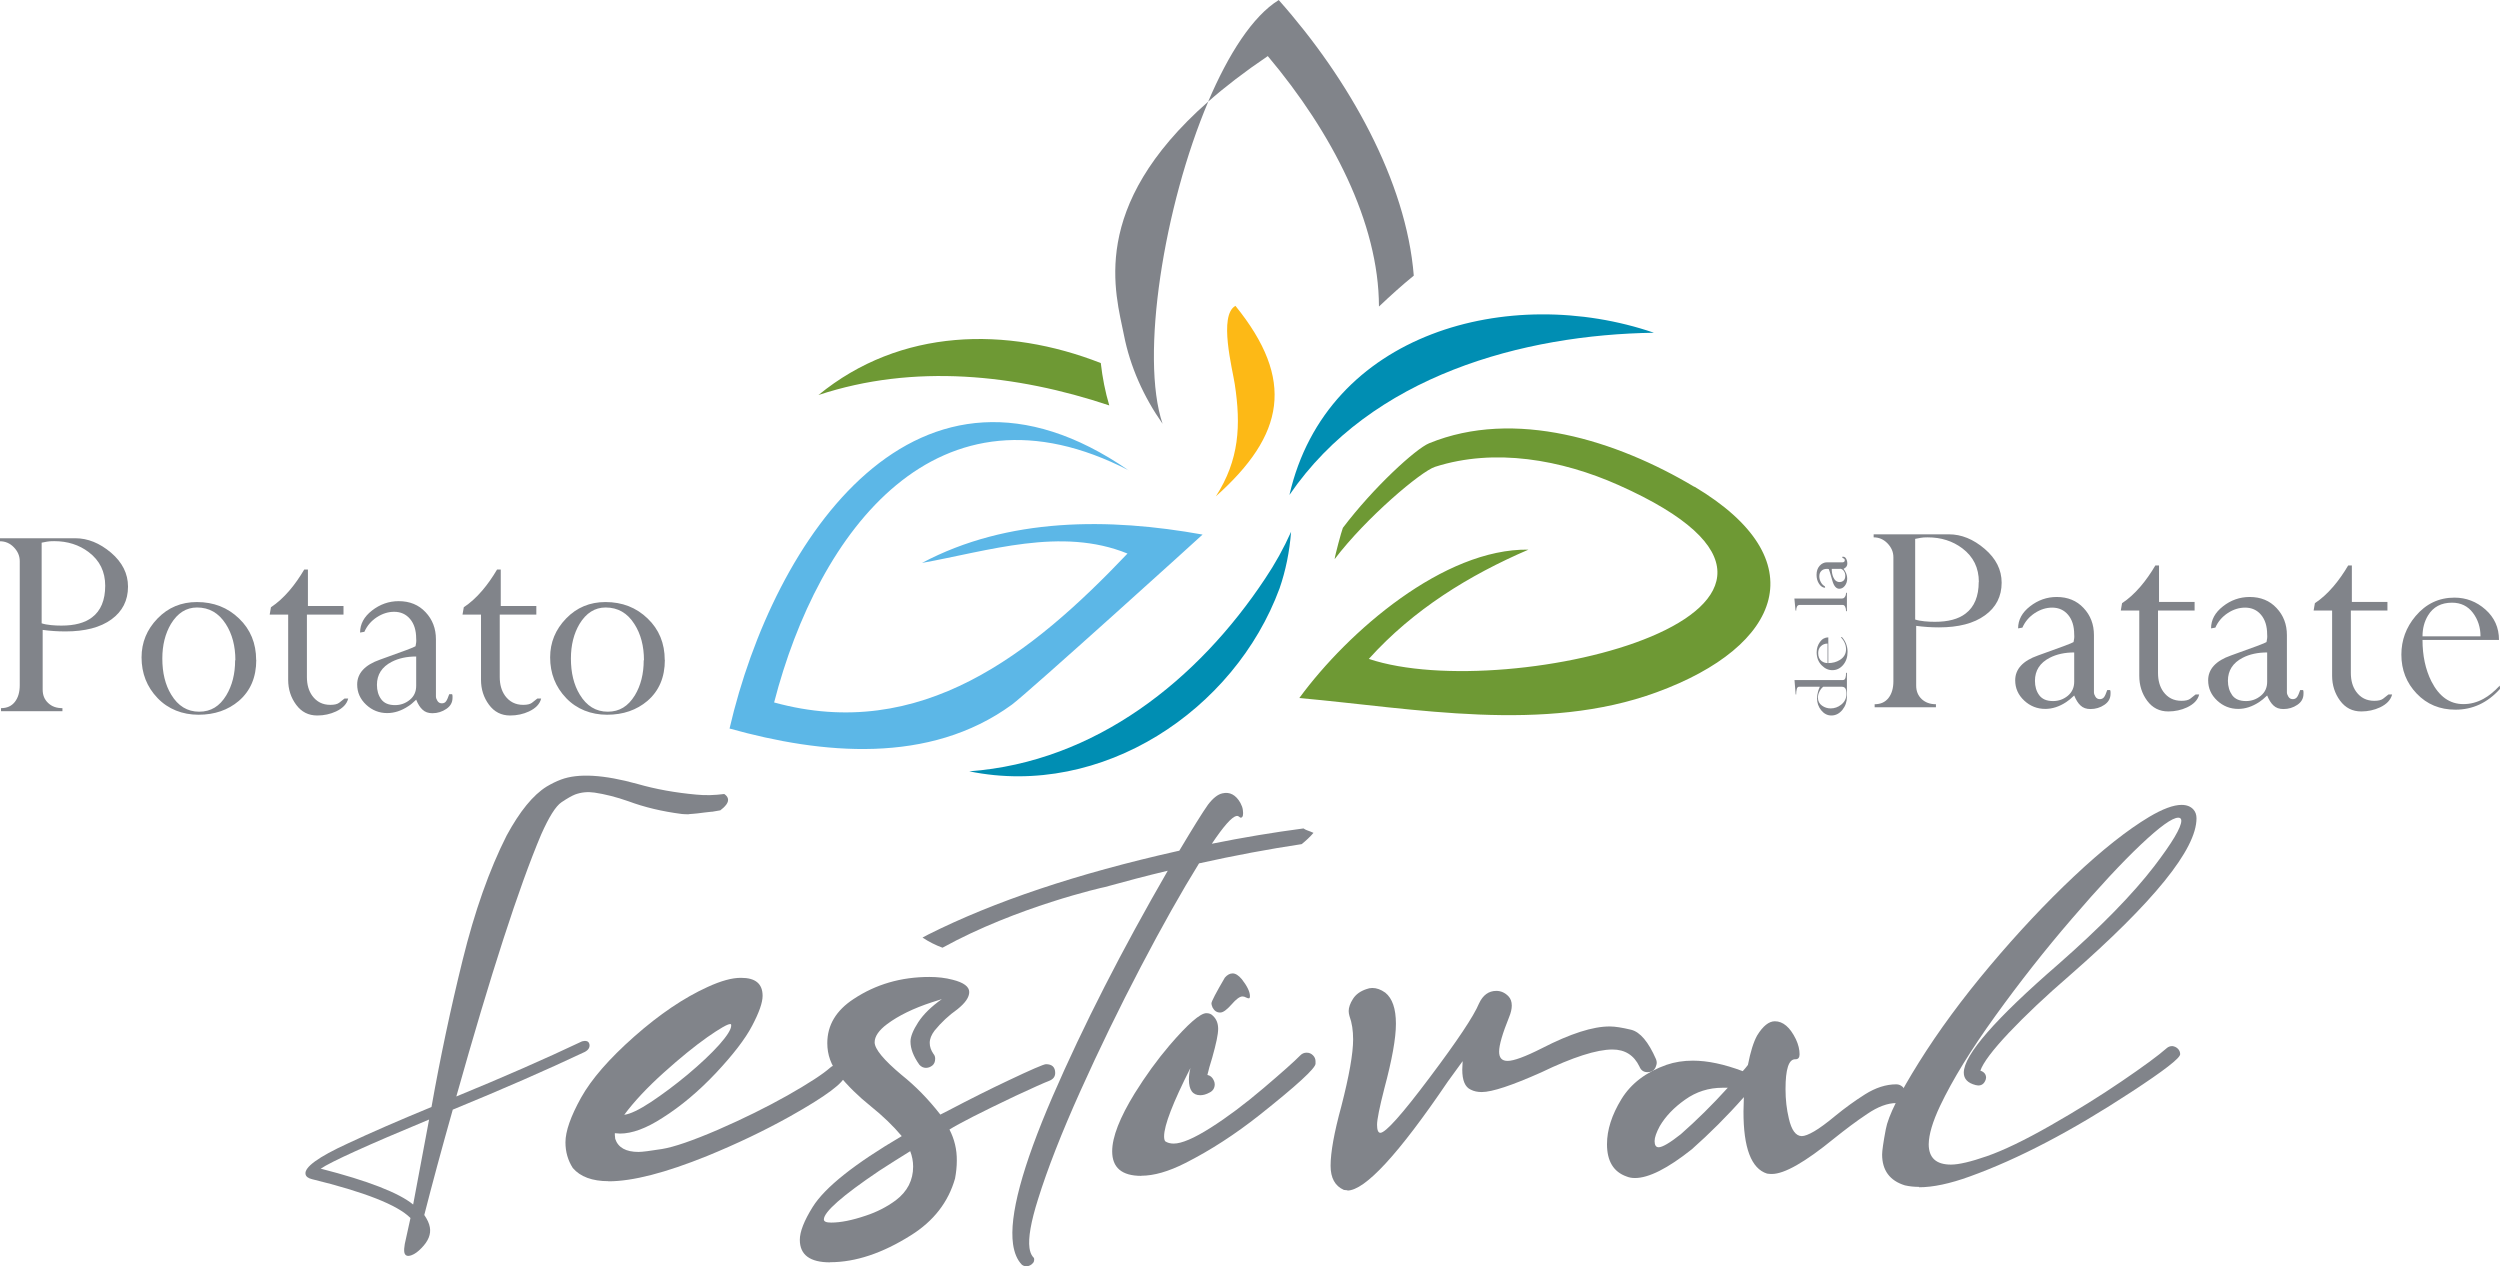 <?xml version="1.0" encoding="UTF-8"?><svg id="a" xmlns="http://www.w3.org/2000/svg" width="197.45" height="100" viewBox="0 0 197.45 100"><path d="m145.8,53.13l.07.02v1.89c0,.39-.12.73-.36,1.03-.24.29-.53.44-.87.44-.31,0-.58-.14-.8-.41-.22-.27-.33-.59-.33-.94,0-.17.03-.37.09-.58.03-.09.07-.21.13-.34h-1.65c-.08,0-.14.06-.17.18-.03.12-.05.27-.05.44l-.04-.02-.09-1.13h3.83c.1,0,.16-.06.2-.19.03-.09.04-.22.04-.39m-.33,1.11h-1.47c-.12.09-.22.22-.3.38-.08.16-.12.32-.12.48,0,.27.11.48.32.63.21.15.44.22.69.22.3,0,.58-.1.82-.29.28-.22.42-.5.42-.84,0-.23-.03-.38-.09-.46-.06-.08-.15-.12-.27-.12" fill="#81848a"/><path d="m145.47,50.31c.3.33.45.73.45,1.18,0,.41-.12.76-.35,1.03-.23.27-.52.41-.85.41s-.59-.13-.84-.38c-.27-.27-.4-.62-.4-1.03,0-.31.09-.58.26-.82.17-.24.4-.36.66-.36v2.03c.34,0,.64-.08.9-.24.33-.2.5-.49.5-.85,0-.19-.04-.36-.12-.53-.06-.14-.16-.28-.29-.43h.07Zm-1.14.52c-.2,0-.37.07-.51.2-.15.14-.22.32-.22.55,0,.29.09.5.28.64.14.1.29.15.46.15v-1.54Z" fill="#81848a"/><path d="m145.87,46.83v1.46l-.07-.04c0-.12-.02-.23-.07-.33-.05-.1-.11-.14-.19-.14h-3.42c-.09,0-.16.05-.2.14-.04.09-.06.2-.06.32l-.05-.03-.09-.94h3.76c.1,0,.18-.04.23-.13.06-.08.09-.19.09-.32h.07Z" fill="#81848a"/><path d="m145.49,43.97s.03,0,.04,0h.04c.1,0,.18.05.24.16s.09.23.09.37c0,.11-.03.2-.08.26-.05.07-.12.12-.22.17.07.08.11.15.14.21.1.18.15.37.15.56,0,.21-.06.4-.18.56-.12.16-.27.24-.44.24-.24,0-.42-.2-.54-.6-.17-.6-.27-.91-.29-.95-.06-.02-.11-.02-.16-.02-.18,0-.32.05-.43.16-.11.11-.16.25-.16.43,0,.16.04.31.12.46.08.15.19.26.32.33l.02.11c-.18,0-.34-.1-.48-.31-.14-.21-.2-.45-.2-.71,0-.29.08-.53.24-.71.16-.18.36-.28.59-.28h1.25s.06-.01.1-.04c.03-.03.05-.07.05-.12,0-.05-.01-.08-.04-.11-.03-.03-.08-.05-.15-.08v-.08Zm-.18.96h-.64c0,.25.04.47.12.65.11.26.28.39.5.39.13,0,.23-.04.32-.12.08-.08.13-.2.13-.37,0-.15-.04-.28-.12-.39-.08-.11-.18-.17-.3-.17" fill="#81848a"/><path d="m158.09,46.02c0,1.08-.44,1.95-1.32,2.58-.88.64-2.09.95-3.63.95-.62,0-1.22-.04-1.8-.12v4.72c0,.43.14.78.43,1.06.29.27.66.41,1.13.41v.24h-4.84v-.24c.47,0,.83-.16,1.09-.49.26-.33.39-.77.39-1.32v-9.8c0-.42-.16-.78-.47-1.1-.31-.32-.68-.47-1.09-.47v-.24h5.94c.99,0,1.93.38,2.83,1.15.89.76,1.34,1.65,1.34,2.67m-1.8-.05c0-1.12-.43-2-1.3-2.66-.77-.58-1.68-.87-2.74-.87-.24,0-.43.01-.57.04-.14.03-.28.05-.42.08v6.37c.21.07.45.11.73.14.28.03.56.04.83.04,1.04,0,1.85-.21,2.42-.65.69-.52,1.04-1.36,1.04-2.5" fill="#81848a"/><path d="m166.66,54.51c.02.05.03.1.03.14v.14c0,.37-.16.66-.49.88-.32.22-.69.33-1.1.33-.32,0-.58-.09-.78-.28-.2-.18-.36-.45-.5-.79-.25.24-.46.41-.63.52-.54.36-1.1.54-1.66.54-.63,0-1.19-.22-1.66-.66-.47-.44-.71-.97-.71-1.6,0-.88.6-1.54,1.8-1.96,1.77-.63,2.71-.98,2.81-1.06.05-.21.07-.41.05-.6,0-.65-.16-1.17-.48-1.55-.32-.38-.74-.57-1.26-.57-.47,0-.92.14-1.37.43-.44.29-.77.67-.98,1.15l-.34.06c0-.67.31-1.25.94-1.74.63-.49,1.33-.74,2.11-.74.87,0,1.58.29,2.12.87.55.58.82,1.3.82,2.14v4.52c0,.11.04.22.12.35.08.13.2.19.35.19.14,0,.25-.06.33-.16.08-.11.16-.3.25-.56h.23Zm-2.84-.66v-2.32c-.74,0-1.39.14-1.93.42-.78.4-1.17,1.01-1.17,1.82,0,.45.11.83.34,1.14.23.31.59.46,1.09.46.44,0,.83-.14,1.17-.42.33-.28.5-.65.5-1.1" fill="#81848a"/><path d="m173.69,54.85c-.1.43-.43.77-.96,1.02-.45.21-.95.32-1.48.32-.69,0-1.25-.28-1.67-.85-.42-.57-.62-1.23-.62-1.97v-5.15h-1.46l.1-.58c.5-.33.99-.77,1.46-1.32.42-.49.81-1.05,1.17-1.66h.29v2.88h2.81v.68h-2.89v4.93c0,.6.14,1.09.42,1.48.35.48.82.72,1.43.72.31,0,.54-.05.69-.16s.29-.22.43-.34h.29Z" fill="#81848a"/><path d="m181.9,54.51c.02.05.03.1.03.14v.14c0,.37-.16.66-.49.88-.32.22-.69.33-1.1.33-.32,0-.58-.09-.78-.28-.2-.18-.36-.45-.5-.79-.25.24-.46.41-.63.52-.55.36-1.1.54-1.66.54-.63,0-1.19-.22-1.66-.66-.47-.44-.71-.97-.71-1.6,0-.88.6-1.54,1.8-1.96,1.77-.63,2.71-.98,2.81-1.06.05-.21.07-.41.05-.6,0-.65-.16-1.17-.48-1.55-.32-.38-.74-.57-1.26-.57-.47,0-.93.14-1.37.43-.44.29-.77.67-.98,1.15l-.34.06c0-.67.31-1.25.94-1.74.62-.49,1.33-.74,2.11-.74.87,0,1.58.29,2.12.87.55.58.82,1.3.82,2.14v4.52c0,.11.04.22.12.35.08.13.2.19.35.19.14,0,.25-.06.33-.16.08-.11.16-.3.25-.56h.24Zm-2.84-.66v-2.32c-.74,0-1.39.14-1.93.42-.78.4-1.17,1.01-1.17,1.82,0,.45.12.83.34,1.14.23.31.59.46,1.09.46.44,0,.83-.14,1.17-.42.34-.28.5-.65.5-1.1" fill="#81848a"/><path d="m188.93,54.85c-.11.43-.43.77-.96,1.02-.45.21-.95.32-1.48.32-.69,0-1.25-.28-1.67-.85-.42-.57-.63-1.23-.63-1.97v-5.15h-1.46l.1-.58c.5-.33.99-.77,1.46-1.32.42-.49.81-1.05,1.17-1.66h.29v2.88h2.81v.68h-2.89v4.93c0,.6.14,1.09.42,1.48.35.48.82.72,1.43.72.31,0,.54-.05.69-.16.15-.11.29-.22.43-.34h.29Z" fill="#81848a"/><path d="m197.45,54.41c-.99,1.1-2.16,1.64-3.52,1.64-1.23,0-2.25-.42-3.06-1.27-.81-.85-1.21-1.87-1.21-3.08,0-1.13.37-2.15,1.12-3.04.82-.97,1.84-1.46,3.07-1.46.92,0,1.74.31,2.45.94.71.63,1.07,1.43,1.07,2.4h-6.04c0,1.24.23,2.33.7,3.27.61,1.2,1.45,1.8,2.53,1.8.56,0,1.08-.14,1.59-.42.42-.23.84-.57,1.28-1.04l.03.26Zm-1.54-4.15c0-.71-.2-1.33-.6-1.86-.4-.53-.95-.8-1.65-.8-.85,0-1.48.33-1.89,1-.3.49-.44,1.05-.44,1.66h4.58Z" fill="#81848a"/><path d="m10.11,46.34c0,1.08-.44,1.95-1.31,2.58-.88.64-2.09.95-3.63.95-.63,0-1.22-.04-1.8-.12v4.72c0,.43.14.78.43,1.05.29.28.66.41,1.13.41v.24H.08v-.24c.47,0,.83-.16,1.09-.49.26-.33.39-.77.39-1.32v-9.8c0-.42-.16-.78-.47-1.1-.31-.32-.68-.47-1.09-.47v-.24h5.94c.99,0,1.93.38,2.83,1.14.89.76,1.34,1.66,1.34,2.67m-1.8-.05c0-1.12-.43-2-1.3-2.66-.76-.58-1.68-.87-2.73-.87-.24,0-.43.01-.57.04-.14.03-.28.05-.42.08v6.37c.21.07.45.11.73.14.28.03.55.04.83.04,1.04,0,1.85-.21,2.42-.65.69-.52,1.04-1.36,1.04-2.5" fill="#81848a"/><path d="m20.24,52.12c0,1.37-.46,2.45-1.38,3.24-.85.72-1.91,1.09-3.18,1.09s-2.4-.44-3.24-1.32c-.84-.88-1.26-1.95-1.26-3.21,0-1.18.42-2.2,1.26-3.07.84-.87,1.88-1.3,3.11-1.3,1.32,0,2.43.43,3.33,1.3.9.86,1.35,1.96,1.35,3.27m-1.64.03c0-1.12-.25-2.08-.76-2.87-.56-.87-1.31-1.3-2.27-1.3-.85,0-1.54.44-2.06,1.3-.45.76-.68,1.67-.68,2.73,0,1.13.23,2.08.7,2.85.54.9,1.28,1.35,2.21,1.35s1.62-.43,2.14-1.29c.47-.78.7-1.7.7-2.77" fill="#81848a"/><path d="m27.5,55.17c-.1.43-.43.77-.96,1.02-.45.21-.95.32-1.48.32-.7,0-1.25-.28-1.67-.85-.42-.57-.63-1.22-.63-1.97v-5.15h-1.46l.1-.58c.5-.33.99-.77,1.46-1.32.42-.49.81-1.05,1.17-1.66h.29v2.88h2.81v.68h-2.89v4.93c0,.6.14,1.09.42,1.48.35.48.82.72,1.43.72.31,0,.54-.05.69-.16.15-.11.29-.22.43-.34h.29Z" fill="#81848a"/><path d="m35.71,54.83c.02.06.03.1.03.14v.14c0,.37-.16.66-.49.88-.32.22-.69.34-1.1.34-.32,0-.58-.09-.78-.28-.2-.18-.36-.44-.5-.79-.25.24-.46.42-.63.52-.54.36-1.1.54-1.66.54-.63,0-1.19-.22-1.66-.66-.47-.44-.71-.97-.71-1.6,0-.88.6-1.54,1.8-1.96,1.77-.63,2.71-.98,2.81-1.06.05-.21.07-.41.05-.6,0-.65-.16-1.17-.48-1.55-.32-.38-.74-.57-1.26-.57-.47,0-.92.14-1.37.43-.44.29-.77.67-.98,1.15l-.34.06c0-.67.31-1.25.94-1.74.63-.49,1.33-.74,2.11-.74.87,0,1.58.29,2.12.87.55.58.82,1.3.82,2.14v4.52c0,.11.04.22.12.35.08.13.2.19.35.19.14,0,.25-.05.33-.16.08-.11.16-.3.25-.56h.23Zm-2.84-.66v-2.32c-.74,0-1.39.14-1.93.42-.78.4-1.17,1.01-1.17,1.82,0,.45.11.83.34,1.14.23.31.59.46,1.09.46.44,0,.83-.14,1.17-.42.34-.28.5-.65.5-1.1" fill="#81848a"/><path d="m42.74,55.17c-.1.43-.43.77-.96,1.02-.45.21-.95.32-1.49.32-.69,0-1.25-.28-1.67-.85-.42-.57-.63-1.22-.63-1.97v-5.15h-1.46l.1-.58c.5-.33.99-.77,1.46-1.32.42-.49.81-1.05,1.17-1.66h.29v2.88h2.81v.68h-2.89v4.93c0,.6.14,1.09.42,1.48.35.48.83.72,1.43.72.31,0,.54-.05.69-.16.15-.11.29-.22.43-.34h.29Z" fill="#81848a"/><path d="m52.51,52.12c0,1.37-.46,2.45-1.38,3.24-.85.72-1.91,1.09-3.18,1.09s-2.4-.44-3.24-1.32c-.84-.88-1.26-1.95-1.26-3.21,0-1.18.42-2.2,1.26-3.07.84-.87,1.88-1.3,3.11-1.3,1.32,0,2.43.43,3.33,1.3.9.86,1.35,1.96,1.35,3.27m-1.64.03c0-1.12-.25-2.08-.76-2.87-.55-.87-1.31-1.3-2.27-1.3-.85,0-1.54.44-2.06,1.3-.45.76-.68,1.67-.68,2.73,0,1.13.23,2.08.7,2.85.54.9,1.28,1.35,2.21,1.35s1.61-.43,2.14-1.29c.47-.78.7-1.7.7-2.77" fill="#81848a"/><path d="m89.15,37.15c-15.11-7.8-24.51,4.78-28.01,18.33,11.6,3.19,20.39-3.85,27.91-11.76-5.22-2.13-10.99-.2-16.23.74,6.79-3.61,14.78-3.57,22.16-2.24,0,.02-13.86,12.56-15.07,13.44-6.51,4.74-14.99,3.92-22.29,1.88,3.48-15.01,14.84-31.92,31.52-20.39" fill="#5cb7e7" fill-rule="evenodd"/><path d="m133.82,38.45c-6.13-3.66-14.19-6.21-20.95-3.44-1.05.43-4.39,3.48-6.81,6.68-.12.3-.63,2.21-.65,2.47,2.49-3.28,6.83-6.94,7.93-7.29,4.71-1.51,9.98-.57,14.49,1.44,22.13,9.86-8.65,17.45-19.72,13.73,3.52-3.91,7.94-6.62,12.61-8.63-6.68-.1-14.24,6.45-18.1,11.72,9.17.83,19.33,2.8,28.21-.45,9.94-3.63,12.64-10.49,3-16.24" fill="#6e9934" fill-rule="evenodd"/><path d="m101.84,39.09c2.94-12.85,17.39-16.71,28.79-12.81-10.3.15-22.33,3.36-28.79,12.81" fill="#008eb3"/><path d="m101.97,41.99c-.12,1.59-.43,3.09-.91,4.48-3.56,9.65-14.03,16.6-24.51,14.45,10-.74,18.09-7.25,23.37-15.22.78-1.16,1.47-2.4,2.06-3.72" fill="#008eb3"/><path d="m86.93,28.67c-7.42-2.9-15.81-2.78-22.29,2.53,7.53-2.5,15.6-1.64,22.97.82-.32-1.07-.54-2.2-.67-3.35" fill="#6e9934"/><path d="m88.77,26.47c.49,2.49,1.55,4.86,3.05,7-1.79-5.3.11-17.2,3.61-25.45-9.51,8.37-7.31,15.17-6.66,18.45" fill="#81848a"/><path d="m101,0c-2.06,1.27-3.98,4.27-5.58,8.03,1.33-1.17,2.89-2.37,4.71-3.6,5.09,6.05,8.77,13.19,8.78,19.78.89-.84,1.79-1.66,2.75-2.44-.59-7.45-5.11-15.51-10.66-21.76" fill="#81848a"/><path d="m97.57,24.16c-1.34.75-.23,4.98-.05,6.17.5,3.26.36,6-1.49,8.87,5.44-4.85,6.28-9.2,1.54-15.05" fill="#fdb916"/><path d="m54.41,64.3c.23-.02.46-.03.69-.06.37-.04.73-.1,1.09-.13.02,0,.04,0,.06,0,.21-.03.43-.07.64-.11.18-.13.34-.28.47-.45.27-.36.13-.65-.16-.84-.76.1-1.49.12-2.19.05-1.67-.15-3.22-.43-4.65-.84-2.67-.74-4.69-.86-6.05-.35-.38.14-.76.33-1.13.55-1.08.67-2.13,1.96-3.17,3.88-1.36,2.69-2.52,5.97-3.47,9.82-.95,3.85-1.77,7.72-2.46,11.61-2.59,1.07-4.8,2.03-6.63,2.89-2.31,1.06-3.42,1.87-3.32,2.41.03.19.21.33.51.4,4.17,1.02,6.76,2.04,7.78,3.07l-.45,2.05c-.05.27-.06.49-.04.64.05.29.25.37.59.24.24-.09.49-.27.77-.56.54-.55.76-1.09.66-1.64-.05-.3-.2-.62-.44-.97.61-2.39,1.36-5.17,2.25-8.32,3.93-1.61,7.4-3.13,10.43-4.56.28-.15.4-.35.37-.58-.03-.15-.1-.24-.22-.27-.12-.03-.23-.02-.34.01l-.06.02c-2.87,1.36-6.17,2.81-9.9,4.34,2.71-9.63,4.94-16.53,6.71-20.71.61-1.37,1.14-2.22,1.6-2.53.46-.31.82-.51,1.07-.61.49-.18,1-.23,1.54-.15.8.12,1.7.34,2.69.69,1.24.46,2.64.8,4.21,1,.18.02.36.02.54.02m-21.76,30.83c-1.13-.93-3.57-1.88-7.31-2.84.82-.55,3.67-1.85,8.56-3.88l-1.26,6.72Z" fill="#81848a"/><path d="m48.06,93.29c-1.28,0-2.23-.35-2.82-1.04-.39-.61-.58-1.28-.58-2.03,0-.87.41-2.04,1.23-3.52.82-1.47,2.22-3.08,4.2-4.83,1.98-1.75,3.91-3.06,5.8-3.92,1.05-.48,1.93-.73,2.65-.72,1.13,0,1.69.47,1.69,1.42,0,.53-.27,1.31-.83,2.37-.55,1.05-1.51,2.29-2.86,3.73-1.35,1.43-2.76,2.62-4.22,3.54-1.28.83-2.4,1.24-3.35,1.24l-.41-.03v.15l.03.3c.23.69.85,1.03,1.84,1.03.29,0,.91-.08,1.85-.23.94-.15,2.42-.66,4.42-1.52,2-.87,3.84-1.78,5.51-2.72,1.67-.95,2.79-1.68,3.35-2.18.15-.14.33-.21.52-.21.18.02.33.11.47.26.13.15.2.33.2.53-.04.57-1.5,1.66-4.37,3.27-1.99,1.11-4.16,2.15-6.53,3.12-3.29,1.33-5.88,2-7.79,2m1.23-5.25c.49-.06,1.19-.4,2.12-1.01.93-.62,1.9-1.34,2.91-2.18,1-.84,1.82-1.61,2.47-2.33.64-.72.96-1.23.96-1.53,0-.04,0-.07-.01-.09-.01-.02-.03-.03-.07-.03-.21,0-.82.35-1.81,1.04-.99.7-2.14,1.63-3.44,2.8-1.3,1.17-2.34,2.28-3.12,3.33" fill="#81848a"/><path d="m65.56,99.7c-1.59,0-2.39-.59-2.39-1.78,0-.64.34-1.51,1.02-2.6.97-1.55,3.32-3.41,7.03-5.59-.68-.81-1.5-1.6-2.46-2.37-.96-.77-1.8-1.59-2.52-2.48-.6-.74-.9-1.57-.9-2.49,0-1.42.69-2.58,2.08-3.49,1.75-1.16,3.74-1.74,5.98-1.74.66,0,1.27.07,1.84.22.88.22,1.31.55,1.31.97s-.31.86-.93,1.36c-.68.48-1.28,1.04-1.81,1.69-.25.33-.38.65-.38.97,0,.3.1.58.29.86.1.11.14.24.14.39,0,.24-.08.42-.23.54-.16.12-.32.18-.5.18-.19,0-.37-.08-.52-.25-.46-.65-.7-1.25-.7-1.83,0-.39.21-.9.61-1.52.41-.63,1.03-1.24,1.87-1.83l-.79.25c-1.46.48-2.63,1.05-3.53,1.72-.66.49-.99.98-.99,1.44,0,.53.71,1.39,2.13,2.58,1.09.87,2.11,1.91,3.06,3.13l.59-.3c1.79-.94,3.37-1.73,4.75-2.38,1.83-.87,2.83-1.3,3-1.3.48,0,.73.23.73.69,0,.28-.14.48-.44.61-.47.18-1.37.59-2.71,1.21-2.71,1.29-4.44,2.17-5.2,2.65.39.76.59,1.57.58,2.46,0,.46-.05.93-.14,1.41-.53,1.86-1.69,3.36-3.48,4.48-2.25,1.42-4.38,2.13-6.39,2.13m.09-3.13c.74,0,1.65-.18,2.74-.55.85-.28,1.64-.68,2.36-1.21.92-.7,1.37-1.59,1.37-2.66,0-.42-.08-.83-.23-1.22-.84.52-1.65,1.03-2.45,1.55-2.92,1.97-4.37,3.25-4.37,3.84,0,.17.19.25.58.25" fill="#81848a"/><path d="m103.24,65.58c-.11-.04-.2-.09-.29-.15-2.36.31-4.77.71-7.24,1.21.92-1.37,1.56-2.11,1.94-2.19.07-.02.14,0,.18.03.09.08.15.11.19.1.15-.03.19-.24.14-.61-.02-.18-.09-.36-.19-.55-.36-.64-.84-.9-1.43-.76-.36.08-.74.38-1.13.89-.44.62-1.19,1.83-2.27,3.64l-.19.04c-7.87,1.77-14.42,3.96-19.64,6.58-.16.08-.31.16-.45.24.5.33,1.03.6,1.58.8,5.87-3.24,12.76-4.79,12.82-4.79,1.59-.44,3.24-.88,4.97-1.29-3.62,6.27-6.66,12.21-9.1,17.84-2.39,5.54-3.43,9.42-3.12,11.65.1.7.33,1.25.7,1.63.14.11.31.15.51.1.09-.02.18-.07.27-.14.09-.08.15-.15.17-.23.02-.08.02-.13.02-.17,0-.08-.05-.15-.12-.21-.13-.17-.21-.39-.25-.67-.11-.79.11-2.07.67-3.84.75-2.41,1.87-5.27,3.35-8.56,1.48-3.29,3.07-6.56,4.76-9.79,1.69-3.23,3.23-5.96,4.61-8.19,2.83-.63,5.52-1.13,8.11-1.52.33-.27.66-.57.93-.89-.17-.08-.34-.14-.5-.2" fill="#81848a"/><path d="m90.14,92.87c-1.54,0-2.3-.65-2.3-1.94,0-1.13.6-2.66,1.78-4.58.86-1.38,1.77-2.64,2.75-3.79,1.46-1.7,2.43-2.54,2.91-2.54.22,0,.39.07.52.21.27.25.41.59.41,1.03s-.16,1.18-.47,2.28c-.17.54-.3,1-.38,1.36.21.04.38.17.49.4.06.12.09.23.09.33,0,.3-.14.53-.41.66-.27.15-.52.21-.73.21-.6,0-.9-.41-.9-1.24,0-.28.04-.58.12-.91-1.38,2.73-2.08,4.53-2.08,5.4,0,.18.03.31.09.39.18.12.4.18.67.18.62,0,1.59-.41,2.9-1.24,1.31-.83,2.7-1.87,4.17-3.12,1.47-1.25,2.45-2.12,2.93-2.61.14-.14.3-.21.5-.21s.36.07.5.21c.14.14.2.3.2.48v.18c0,.36-1.48,1.72-4.43,4.06-1.91,1.51-3.86,2.78-5.86,3.79-1.32.67-2.48,1-3.47,1m6.22-12.89c-.25,0-.45-.13-.59-.39-.05-.12-.09-.24-.09-.34,0-.14.35-.82,1.06-2.03.19-.22.4-.33.61-.33.23,0,.47.15.73.46.42.54.64.99.64,1.33,0,.12-.03.18-.09.18s-.13-.03-.22-.07c-.09-.05-.18-.08-.28-.08-.21,0-.5.21-.87.64-.37.42-.67.64-.9.63" fill="#81848a"/><path d="m106.43,94.01l-.29-.03c-.7-.31-1.05-.94-1.05-1.91,0-1.05.28-2.62.85-4.7.62-2.41.93-4.17.93-5.28,0-.69-.09-1.3-.29-1.85-.04-.14-.06-.27-.06-.39,0-.28.11-.6.34-.96.22-.35.58-.61,1.06-.77.15-.06.31-.09.47-.09.33,0,.67.12,1.02.37.56.45.84,1.27.84,2.46,0,1.15-.31,2.85-.91,5.09-.39,1.52-.58,2.48-.58,2.88s.08.64.26.64c.41,0,1.71-1.45,3.89-4.36,2.19-2.91,3.49-4.86,3.9-5.85.31-.67.77-1,1.37-1,.37,0,.69.15.96.43.17.18.26.42.26.73,0,.27-.07.57-.21.91-.52,1.29-.79,2.2-.79,2.73,0,.49.22.73.67.73.48,0,1.39-.33,2.71-1,2.24-1.15,4.03-1.73,5.37-1.72.41,0,.97.09,1.68.26.71.18,1.36.95,1.96,2.32.04.1.06.2.06.3,0,.08-.03.19-.09.34-.12.26-.33.39-.64.39-.31,0-.52-.15-.64-.45-.43-.89-1.14-1.34-2.13-1.34-1.24,0-3.12.6-5.63,1.81-2.31,1.03-3.88,1.55-4.69,1.55-.33,0-.62-.06-.87-.19-.45-.2-.67-.73-.67-1.58l.03-.67-1.17,1.61c-3.89,5.74-6.54,8.61-7.94,8.61" fill="#81848a"/><path d="m129.11,93.04c-.23,0-.45-.04-.64-.12-1.03-.36-1.55-1.21-1.55-2.55,0-1.13.38-2.32,1.14-3.56.76-1.24,1.95-2.14,3.56-2.71.64-.22,1.34-.33,2.08-.33,1.17,0,2.48.28,3.94.83.15-.17.29-.32.41-.49.2-1.03.44-1.81.73-2.33.46-.75.93-1.12,1.4-1.12.64,0,1.2.47,1.66,1.42.2.43.29.82.29,1.19,0,.26-.11.39-.32.39h-.03c-.51,0-.76.79-.76,2.36,0,.83.09,1.6.26,2.31.21.93.55,1.39,1.02,1.4.23,0,.56-.13.99-.38.43-.25,1-.67,1.71-1.26.71-.58,1.48-1.14,2.3-1.66.83-.52,1.65-.79,2.47-.79.19,0,.36.07.51.21.14.14.22.33.22.55,0,.2-.07.37-.22.51-.14.14-.31.21-.51.21-.68,0-1.45.28-2.3.86-.86.57-1.73,1.23-2.63,1.95-2.28,1.86-3.91,2.79-4.9,2.79-.13,0-.26-.01-.38-.03-1.24-.39-1.87-2.03-1.86-4.92l.03-1.12c-1.32,1.5-2.7,2.87-4.11,4.12-1.91,1.52-3.41,2.27-4.49,2.27m1.87-2.43c.29,0,.88-.34,1.75-1.03,1.24-1.09,2.48-2.31,3.71-3.67h-.41c-1.09,0-2.08.31-2.96.94-.88.62-1.55,1.32-2,2.09-.27.5-.41.9-.41,1.18,0,.33.11.49.32.49" fill="#81848a"/><path d="m151.58,93.74c-.4,0-.78-.04-1.13-.12-1.2-.37-1.8-1.19-1.8-2.44,0-.28.09-.94.29-1.99.19-1.05,1.07-2.81,2.62-5.29,1.55-2.48,3.42-5.02,5.6-7.61,2.18-2.59,4.39-4.95,6.63-7.06,2.24-2.11,4.23-3.68,5.95-4.71,1.06-.63,1.92-.95,2.56-.95.4,0,.72.12.94.37.16.18.24.41.24.69,0,2.44-3.36,6.59-10.05,12.44-1.89,1.63-3.47,3.13-4.77,4.5-1.29,1.37-2.04,2.37-2.25,2.99.3.1.45.29.45.56l-.03.15c-.11.31-.31.47-.6.46l-.19-.03c-.63-.16-.94-.49-.94-.98,0-1.4,2.49-4.25,7.46-8.56,3.37-2.96,5.89-5.54,7.57-7.73,1.43-1.87,2.15-3.08,2.15-3.61,0-.16-.08-.24-.24-.24-.47,0-1.46.71-2.97,2.14-1.51,1.43-3.32,3.38-5.44,5.85-2.12,2.46-4.13,5.02-6.04,7.67-1.91,2.65-3.37,5.02-4.36,7.1-.59,1.25-.89,2.26-.9,3.03,0,1.07.58,1.61,1.76,1.61.61,0,1.56-.22,2.85-.67,1.29-.45,2.96-1.25,5.01-2.42,2.05-1.17,3.92-2.33,5.62-3.49,1.69-1.15,2.88-2.02,3.55-2.61.12-.11.27-.17.45-.17.17.02.32.09.44.21.12.12.18.27.18.43,0,.31-1.28,1.3-3.85,2.98-4.68,3.07-8.94,5.3-12.77,6.68-1.57.57-2.91.85-4,.85" fill="#81848a"/></svg>